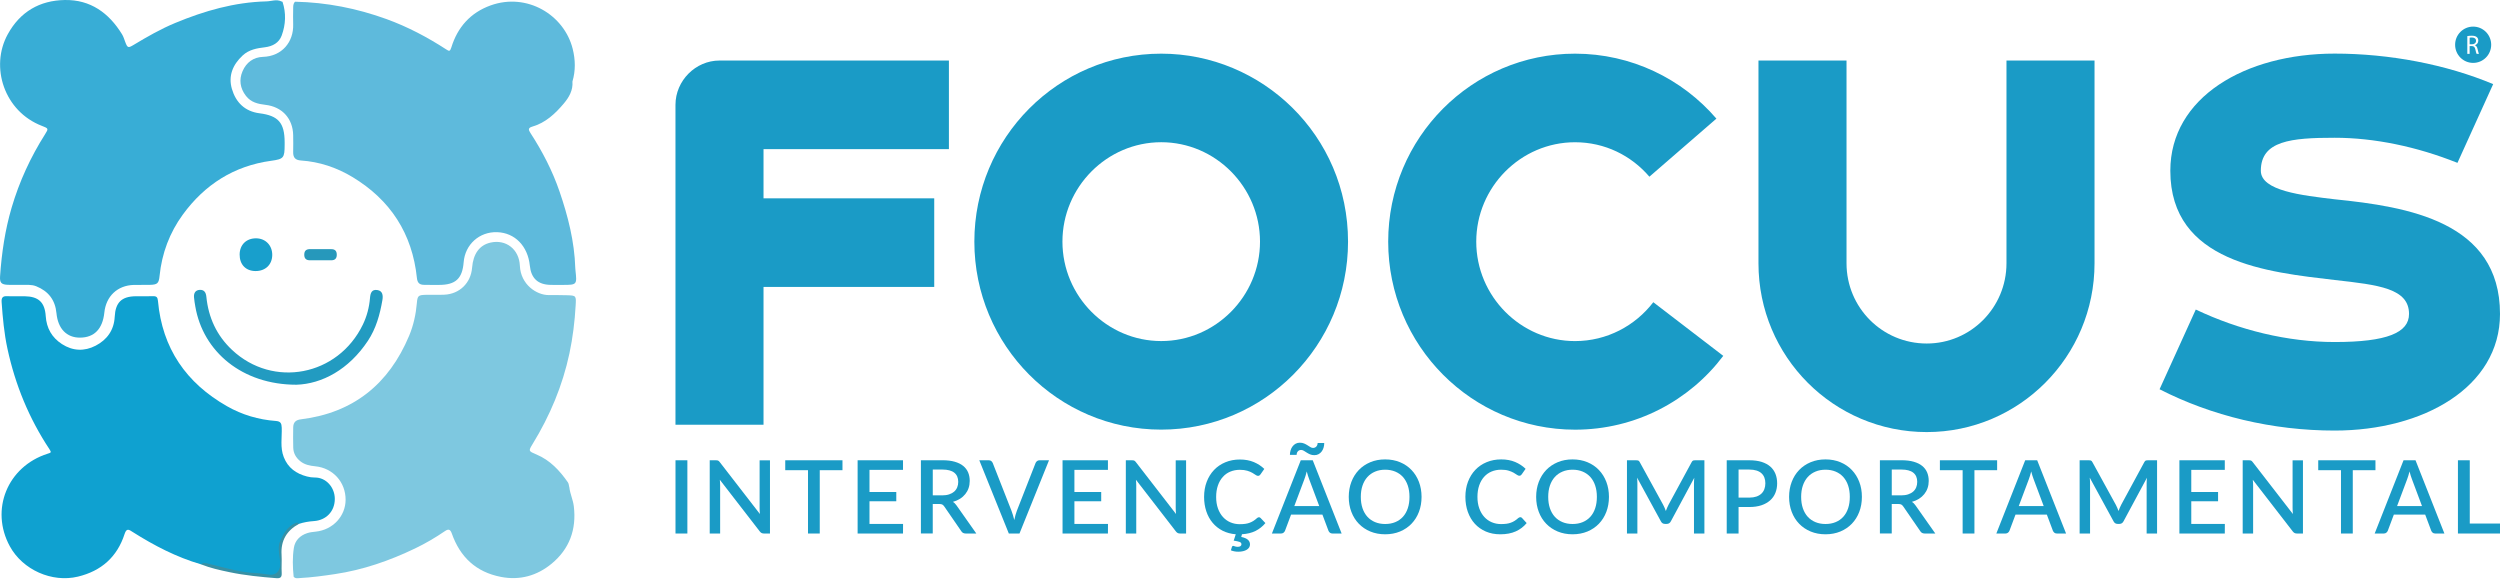 <svg width="276" height="64" viewBox="0 0 276 64" fill="none" xmlns="http://www.w3.org/2000/svg">
<path d="M84.293 16.463V21.897H103.139V31.677H84.293V46.888H74.572V11.573C74.572 8.909 76.788 6.683 79.432 6.683H104.76V16.463H84.293Z" fill="#1A9BC6"/>
<path d="M107.569 26.677C107.569 15.213 116.804 5.924 128.196 5.924C139.321 5.924 148.823 14.942 148.823 26.677C148.823 38.141 139.588 47.43 128.196 47.43C116.804 47.43 107.569 38.138 107.569 26.677ZM139.105 26.677C139.105 20.647 134.192 15.701 128.199 15.701C122.206 15.701 117.293 20.644 117.293 26.677C117.293 32.707 122.206 37.653 128.199 37.653C134.192 37.653 139.105 32.707 139.105 26.677Z" fill="#1A9BC6"/>
<path d="M153.257 26.677C153.257 15.213 162.492 5.924 173.884 5.924C180.093 5.924 185.71 8.695 189.491 13.097L182.093 19.507C180.093 17.171 177.179 15.704 173.884 15.704C167.891 15.704 162.978 20.647 162.978 26.68C162.978 32.71 167.891 37.656 173.884 37.656C177.395 37.656 180.525 35.971 182.525 33.364L190.248 39.287C186.521 44.23 180.581 47.436 173.887 47.436C162.49 47.43 153.257 38.138 153.257 26.677Z" fill="#1A9BC6"/>
<path d="M194.135 29.067V6.683H203.856V29.067C203.856 33.957 207.796 37.924 212.712 37.924C217.572 37.924 221.515 33.957 221.515 29.067V6.683H231.236V29.067C231.236 39.388 222.92 47.701 212.712 47.701C202.45 47.701 194.135 39.388 194.135 29.067Z" fill="#1A9BC6"/>
<path d="M238.417 42.974L242.414 34.174C247.221 36.456 252.566 37.76 257.749 37.76C263.526 37.76 265.957 36.727 265.957 34.662C265.957 31.837 262.609 31.456 257.749 30.912C250.404 30.043 239.604 29.01 239.604 18.849C239.604 10.754 247.866 5.918 257.749 5.918C263.798 5.918 270.06 7.114 275.246 9.287L271.303 17.98C266.821 16.189 262.124 15.209 257.749 15.209C252.942 15.209 249.596 15.537 249.596 18.849C249.596 21.076 254.131 21.567 257.749 22.001C265.795 22.817 276 24.445 276 34.659C276 42.754 267.522 47.534 257.749 47.534C250.892 47.54 244.141 45.909 238.417 42.974Z" fill="#1A9BC6"/>
<path d="M75.886 58.9H74.575V50.814H75.886V58.9Z" fill="#1A9BC6"/>
<path d="M85.005 50.814V58.9H84.34C84.239 58.9 84.153 58.882 84.082 58.846C84.011 58.811 83.943 58.751 83.881 58.671L79.468 52.965C79.48 53.076 79.488 53.183 79.494 53.287C79.5 53.394 79.503 53.492 79.503 53.582V58.9H78.353V50.814H79.033C79.089 50.814 79.136 50.817 79.175 50.823C79.213 50.829 79.249 50.837 79.284 50.852C79.317 50.867 79.349 50.891 79.379 50.921C79.409 50.951 79.441 50.989 79.474 51.034L83.893 56.745C83.881 56.629 83.872 56.516 83.869 56.403C83.864 56.29 83.861 56.186 83.861 56.087V50.817H85.005V50.814Z" fill="#1A9BC6"/>
<path d="M93.007 51.909H90.501V58.9H89.203V51.909H86.691V50.814H93.01V51.909H93.007Z" fill="#1A9BC6"/>
<path d="M99.698 57.837L99.692 58.9H94.681V50.814H99.692V51.876H95.992V54.314H98.95V55.34H95.992V57.84H99.698V57.837Z" fill="#1A9BC6"/>
<path d="M107.785 58.9H106.62C106.389 58.9 106.223 58.811 106.117 58.629L104.242 55.906C104.179 55.814 104.108 55.745 104.034 55.704C103.96 55.662 103.848 55.641 103.7 55.641H102.975V58.897H101.668V50.811H104.034C104.564 50.811 105.017 50.864 105.398 50.974C105.78 51.085 106.093 51.236 106.339 51.439C106.584 51.638 106.765 51.879 106.883 52.159C107.001 52.439 107.058 52.751 107.058 53.096C107.058 53.376 107.016 53.638 106.933 53.882C106.851 54.126 106.729 54.346 106.57 54.546C106.41 54.745 106.218 54.918 105.987 55.064C105.756 55.21 105.493 55.323 105.2 55.406C105.36 55.504 105.499 55.641 105.614 55.817L107.785 58.9ZM104.002 54.689C104.301 54.689 104.561 54.653 104.783 54.579C105.008 54.504 105.191 54.403 105.342 54.272C105.49 54.141 105.602 53.983 105.676 53.802C105.75 53.62 105.789 53.418 105.789 53.198C105.789 52.757 105.644 52.418 105.354 52.186C105.064 51.954 104.623 51.838 104.037 51.838H102.978V54.686H104.002V54.689Z" fill="#1A9BC6"/>
<path d="M115.811 50.814L112.551 58.9H111.374L108.114 50.814H109.158C109.273 50.814 109.365 50.843 109.436 50.9C109.507 50.96 109.56 51.031 109.599 51.117L111.669 56.391C111.782 56.686 111.882 57.028 111.977 57.412C112.018 57.221 112.063 57.04 112.107 56.867C112.155 56.695 112.205 56.537 112.261 56.391L114.326 51.117C114.355 51.043 114.409 50.974 114.483 50.909C114.556 50.846 114.651 50.814 114.761 50.814H115.811Z" fill="#1A9BC6"/>
<path d="M122.322 57.837L122.316 58.9H117.305V50.814H122.316V51.876H118.615V54.314H121.573V55.34H118.615V57.84H122.322V57.837Z" fill="#1A9BC6"/>
<path d="M130.944 50.814V58.9H130.279C130.178 58.9 130.092 58.882 130.021 58.846C129.95 58.811 129.882 58.751 129.82 58.671L125.407 52.965C125.419 53.076 125.427 53.183 125.433 53.287C125.439 53.394 125.442 53.492 125.442 53.582V58.9H124.292V50.814H124.972C125.028 50.814 125.075 50.817 125.114 50.823C125.152 50.829 125.188 50.837 125.223 50.852C125.256 50.867 125.288 50.891 125.318 50.921C125.348 50.951 125.38 50.989 125.413 51.034L129.832 56.745C129.82 56.629 129.811 56.516 129.808 56.403C129.802 56.29 129.799 56.186 129.799 56.087V50.817H130.944V50.814Z" fill="#1A9BC6"/>
<path d="M139.7 57.748C139.399 58.111 139.038 58.397 138.618 58.611C138.198 58.823 137.698 58.945 137.115 58.98L137.032 59.278C137.381 59.352 137.63 59.46 137.777 59.597C137.925 59.733 137.999 59.903 137.999 60.105C137.999 60.23 137.967 60.341 137.905 60.439C137.843 60.537 137.754 60.623 137.638 60.692C137.526 60.76 137.39 60.814 137.23 60.852C137.073 60.891 136.899 60.909 136.71 60.909C136.556 60.909 136.414 60.897 136.278 60.87C136.142 60.844 136.011 60.808 135.89 60.757L136.003 60.382C136.026 60.305 136.074 60.263 136.148 60.263C136.174 60.263 136.201 60.269 136.227 60.281C136.254 60.293 136.29 60.305 136.328 60.317C136.366 60.329 136.411 60.341 136.461 60.352C136.511 60.364 136.571 60.37 136.636 60.37C136.778 60.37 136.881 60.344 136.952 60.29C137.02 60.236 137.056 60.168 137.056 60.091C137.056 59.963 136.985 59.873 136.837 59.823C136.692 59.772 136.479 59.727 136.201 59.686L136.429 58.983C135.893 58.942 135.411 58.811 134.979 58.594C134.55 58.373 134.183 58.085 133.879 57.724C133.574 57.364 133.34 56.939 133.178 56.454C133.015 55.969 132.932 55.439 132.932 54.864C132.932 54.257 133.027 53.701 133.219 53.195C133.411 52.689 133.681 52.251 134.03 51.885C134.379 51.519 134.793 51.236 135.281 51.034C135.766 50.832 136.301 50.73 136.884 50.73C137.464 50.73 137.976 50.826 138.422 51.013C138.866 51.201 139.254 51.454 139.579 51.769L139.15 52.382C139.12 52.424 139.085 52.46 139.044 52.489C139.002 52.519 138.946 52.534 138.875 52.534C138.801 52.534 138.715 52.498 138.621 52.43C138.526 52.361 138.405 52.284 138.257 52.201C138.109 52.117 137.925 52.04 137.704 51.971C137.482 51.903 137.207 51.867 136.875 51.867C136.494 51.867 136.142 51.936 135.819 52.07C135.497 52.204 135.225 52.4 134.994 52.659C134.763 52.918 134.583 53.23 134.456 53.602C134.328 53.974 134.263 54.394 134.263 54.867C134.263 55.344 134.331 55.766 134.464 56.138C134.598 56.51 134.784 56.826 135.018 57.082C135.251 57.338 135.526 57.534 135.843 57.668C136.159 57.802 136.5 57.87 136.863 57.87C137.085 57.87 137.286 57.858 137.464 57.835C137.641 57.811 137.804 57.772 137.952 57.716C138.1 57.659 138.242 57.594 138.372 57.51C138.505 57.427 138.635 57.326 138.765 57.207C138.839 57.138 138.913 57.105 138.987 57.105C139.058 57.105 139.12 57.132 139.171 57.189L139.7 57.748Z" fill="#1A9BC6"/>
<path d="M148.116 58.9H147.104C146.989 58.9 146.897 58.87 146.826 58.814C146.755 58.754 146.702 58.683 146.663 58.596L145.995 56.811H142.534L141.865 58.596C141.836 58.671 141.783 58.739 141.709 58.805C141.635 58.867 141.54 58.9 141.431 58.9H140.419L143.605 50.814H144.927L148.116 58.9ZM144.963 49.451C145.048 49.451 145.122 49.433 145.187 49.4C145.249 49.367 145.303 49.323 145.344 49.272C145.386 49.218 145.415 49.162 145.436 49.099C145.457 49.037 145.465 48.971 145.465 48.909H146.196C146.196 49.085 146.172 49.254 146.125 49.415C146.078 49.576 146.007 49.718 145.915 49.841C145.823 49.963 145.711 50.064 145.575 50.138C145.439 50.213 145.285 50.251 145.108 50.251C144.93 50.251 144.77 50.221 144.634 50.162C144.495 50.102 144.371 50.037 144.259 49.963C144.146 49.888 144.04 49.823 143.939 49.763C143.841 49.704 143.741 49.674 143.64 49.674C143.555 49.674 143.481 49.692 143.418 49.724C143.356 49.757 143.306 49.802 143.265 49.852C143.223 49.906 143.194 49.963 143.173 50.028C143.152 50.093 143.143 50.159 143.143 50.221H142.407C142.407 50.049 142.43 49.882 142.481 49.718C142.528 49.555 142.599 49.412 142.694 49.287C142.785 49.162 142.901 49.061 143.037 48.986C143.173 48.912 143.327 48.873 143.504 48.873C143.682 48.873 143.841 48.903 143.978 48.963C144.117 49.022 144.241 49.088 144.353 49.162C144.466 49.236 144.572 49.302 144.67 49.361C144.764 49.421 144.862 49.451 144.963 49.451ZM145.643 55.867L144.537 52.915C144.448 52.686 144.356 52.397 144.264 52.046C144.223 52.221 144.179 52.385 144.131 52.531C144.084 52.68 144.04 52.808 143.998 52.921L142.892 55.867H145.643Z" fill="#1A9BC6"/>
<path d="M156.94 54.855C156.94 55.454 156.842 56.007 156.65 56.513C156.458 57.019 156.183 57.454 155.831 57.82C155.479 58.186 155.056 58.471 154.565 58.677C154.071 58.882 153.523 58.986 152.92 58.986C152.322 58.986 151.775 58.882 151.281 58.677C150.787 58.471 150.364 58.186 150.012 57.82C149.657 57.454 149.385 57.019 149.193 56.513C149 56.007 148.903 55.457 148.903 54.855C148.903 54.257 149 53.704 149.193 53.198C149.385 52.692 149.66 52.257 150.012 51.888C150.364 51.522 150.787 51.236 151.281 51.028C151.775 50.82 152.319 50.718 152.92 50.718C153.523 50.718 154.071 50.823 154.565 51.028C155.056 51.233 155.479 51.519 155.831 51.888C156.183 52.254 156.455 52.692 156.65 53.198C156.842 53.707 156.94 54.257 156.94 54.855ZM155.606 54.855C155.606 54.391 155.544 53.974 155.42 53.602C155.295 53.23 155.115 52.918 154.884 52.659C154.65 52.4 154.369 52.204 154.038 52.064C153.707 51.927 153.334 51.855 152.923 51.855C152.515 51.855 152.145 51.924 151.814 52.064C151.482 52.204 151.198 52.4 150.965 52.659C150.731 52.918 150.55 53.23 150.423 53.602C150.296 53.974 150.234 54.391 150.234 54.855C150.234 55.323 150.296 55.742 150.423 56.114C150.55 56.486 150.731 56.799 150.965 57.055C151.198 57.311 151.482 57.507 151.814 57.644C152.145 57.781 152.515 57.849 152.923 57.849C153.337 57.849 153.707 57.781 154.038 57.644C154.369 57.507 154.65 57.311 154.884 57.055C155.118 56.799 155.295 56.483 155.42 56.114C155.544 55.742 155.606 55.326 155.606 54.855Z" fill="#1A9BC6"/>
<path d="M167.843 57.096C167.914 57.096 167.976 57.123 168.027 57.18L168.544 57.748C168.216 58.144 167.817 58.451 167.338 58.665C166.861 58.879 166.293 58.986 165.631 58.986C165.042 58.986 164.513 58.885 164.036 58.68C163.563 58.474 163.158 58.192 162.823 57.826C162.489 57.46 162.232 57.025 162.051 56.519C161.871 56.013 161.779 55.457 161.779 54.852C161.779 54.245 161.874 53.689 162.066 53.183C162.258 52.677 162.528 52.239 162.877 51.873C163.226 51.507 163.64 51.224 164.128 51.022C164.613 50.82 165.149 50.718 165.731 50.718C166.311 50.718 166.823 50.814 167.27 51.001C167.713 51.189 168.101 51.442 168.426 51.757L167.997 52.37C167.968 52.412 167.932 52.448 167.891 52.477C167.849 52.507 167.793 52.522 167.722 52.522C167.648 52.522 167.562 52.486 167.468 52.418C167.373 52.349 167.252 52.272 167.104 52.189C166.956 52.105 166.773 52.028 166.551 51.96C166.329 51.891 166.054 51.855 165.722 51.855C165.341 51.855 164.989 51.924 164.666 52.058C164.347 52.192 164.072 52.388 163.841 52.647C163.61 52.906 163.43 53.218 163.303 53.59C163.176 53.963 163.11 54.382 163.11 54.855C163.11 55.332 163.178 55.754 163.312 56.126C163.445 56.498 163.631 56.814 163.865 57.07C164.098 57.326 164.374 57.522 164.69 57.656C165.007 57.79 165.347 57.858 165.711 57.858C165.932 57.858 166.134 57.846 166.311 57.823C166.489 57.799 166.651 57.76 166.799 57.704C166.947 57.65 167.089 57.582 167.219 57.498C167.352 57.415 167.482 57.314 167.613 57.195C167.695 57.132 167.769 57.096 167.843 57.096Z" fill="#1A9BC6"/>
<path d="M177.629 54.855C177.629 55.454 177.531 56.007 177.339 56.513C177.147 57.019 176.872 57.454 176.52 57.82C176.168 58.186 175.745 58.471 175.254 58.677C174.76 58.882 174.212 58.986 173.609 58.986C173.011 58.986 172.464 58.882 171.97 58.677C171.476 58.471 171.053 58.186 170.701 57.82C170.346 57.454 170.074 57.019 169.882 56.513C169.689 56.007 169.592 55.457 169.592 54.855C169.592 54.257 169.689 53.704 169.882 53.198C170.074 52.692 170.349 52.257 170.701 51.888C171.053 51.522 171.476 51.236 171.97 51.028C172.464 50.82 173.008 50.718 173.609 50.718C174.212 50.718 174.76 50.823 175.254 51.028C175.745 51.233 176.168 51.519 176.52 51.888C176.872 52.254 177.144 52.692 177.339 53.198C177.531 53.707 177.629 54.257 177.629 54.855ZM176.295 54.855C176.295 54.391 176.233 53.974 176.108 53.602C175.984 53.23 175.804 52.918 175.573 52.659C175.339 52.4 175.058 52.204 174.727 52.064C174.396 51.927 174.023 51.855 173.612 51.855C173.204 51.855 172.834 51.924 172.503 52.064C172.171 52.204 171.887 52.4 171.654 52.659C171.42 52.918 171.239 53.23 171.112 53.602C170.985 53.974 170.923 54.391 170.923 54.855C170.923 55.323 170.985 55.742 171.112 56.114C171.239 56.486 171.42 56.799 171.654 57.055C171.887 57.311 172.171 57.507 172.503 57.644C172.834 57.781 173.204 57.849 173.612 57.849C174.026 57.849 174.396 57.781 174.727 57.644C175.058 57.507 175.339 57.311 175.573 57.055C175.807 56.799 175.984 56.483 176.108 56.114C176.233 55.742 176.295 55.326 176.295 54.855Z" fill="#1A9BC6"/>
<path d="M188.166 50.814V58.9H187.015V53.358C187.015 53.269 187.018 53.171 187.024 53.064C187.03 52.957 187.039 52.849 187.05 52.742L184.468 57.543C184.367 57.742 184.214 57.84 184.004 57.84H183.82C183.607 57.84 183.453 57.742 183.356 57.543L180.732 52.73C180.744 52.84 180.753 52.948 180.759 53.055C180.764 53.165 180.767 53.266 180.767 53.358V58.9H179.617V50.814H180.593C180.708 50.814 180.797 50.823 180.862 50.843C180.924 50.864 180.983 50.927 181.034 51.031L183.613 55.73C183.669 55.84 183.723 55.951 183.773 56.064C183.823 56.177 183.867 56.296 183.909 56.415C183.953 56.296 184.001 56.177 184.051 56.058C184.101 55.939 184.154 55.826 184.211 55.718L186.752 51.031C186.805 50.927 186.861 50.864 186.923 50.843C186.985 50.823 187.077 50.814 187.189 50.814H188.166Z" fill="#1A9BC6"/>
<path d="M193.132 50.814C193.656 50.814 194.112 50.876 194.496 50.998C194.881 51.123 195.2 51.296 195.452 51.519C195.703 51.742 195.889 52.01 196.014 52.323C196.135 52.635 196.197 52.98 196.197 53.358C196.197 53.745 196.132 54.096 196.002 54.418C195.872 54.739 195.679 55.013 195.422 55.242C195.165 55.471 194.845 55.653 194.464 55.781C194.082 55.909 193.638 55.974 193.132 55.974H191.937V58.9H190.63V50.814H193.132ZM193.132 54.936C193.422 54.936 193.68 54.897 193.899 54.823C194.12 54.748 194.304 54.641 194.452 54.504C194.6 54.367 194.709 54.201 194.783 54.007C194.857 53.814 194.895 53.596 194.895 53.355C194.895 53.12 194.86 52.909 194.786 52.721C194.715 52.534 194.606 52.376 194.461 52.245C194.316 52.114 194.132 52.013 193.91 51.945C193.689 51.876 193.428 51.84 193.132 51.84H191.937V54.936H193.132Z" fill="#1A9BC6"/>
<path d="M205.553 54.855C205.553 55.454 205.456 56.007 205.263 56.513C205.071 57.019 204.796 57.454 204.444 57.82C204.092 58.186 203.669 58.471 203.178 58.677C202.684 58.882 202.137 58.986 201.533 58.986C200.933 58.986 200.388 58.882 199.894 58.677C199.4 58.471 198.977 58.186 198.625 57.82C198.27 57.454 197.998 57.019 197.806 56.513C197.614 56.007 197.516 55.457 197.516 54.855C197.516 54.257 197.614 53.704 197.806 53.198C197.998 52.692 198.273 52.257 198.625 51.888C198.977 51.522 199.4 51.236 199.894 51.028C200.388 50.823 200.933 50.718 201.533 50.718C202.137 50.718 202.684 50.823 203.178 51.028C203.669 51.233 204.092 51.519 204.444 51.888C204.796 52.254 205.068 52.692 205.263 53.198C205.459 53.707 205.553 54.257 205.553 54.855ZM204.219 54.855C204.219 54.391 204.157 53.974 204.033 53.602C203.909 53.23 203.728 52.918 203.497 52.659C203.264 52.4 202.983 52.204 202.651 52.064C202.32 51.927 201.947 51.855 201.536 51.855C201.128 51.855 200.758 51.924 200.427 52.064C200.096 52.204 199.812 52.4 199.578 52.659C199.344 52.918 199.164 53.23 199.037 53.602C198.909 53.974 198.847 54.391 198.847 54.855C198.847 55.323 198.909 55.742 199.037 56.114C199.164 56.486 199.344 56.799 199.578 57.055C199.812 57.311 200.096 57.507 200.427 57.644C200.758 57.781 201.128 57.849 201.536 57.849C201.95 57.849 202.32 57.781 202.651 57.644C202.983 57.507 203.264 57.311 203.497 57.055C203.731 56.799 203.909 56.483 204.033 56.114C204.157 55.742 204.219 55.326 204.219 54.855Z" fill="#1A9BC6"/>
<path d="M213.658 58.9H212.493C212.262 58.9 212.096 58.811 211.99 58.629L210.115 55.906C210.052 55.814 209.981 55.745 209.907 55.704C209.834 55.662 209.721 55.641 209.573 55.641H208.848V58.897H207.541V50.811H209.907C210.437 50.811 210.89 50.864 211.271 50.974C211.653 51.085 211.966 51.236 212.212 51.439C212.457 51.638 212.638 51.879 212.756 52.159C212.874 52.439 212.931 52.751 212.931 53.096C212.931 53.376 212.889 53.638 212.806 53.882C212.724 54.126 212.602 54.346 212.443 54.546C212.283 54.745 212.091 54.918 211.86 55.064C211.629 55.21 211.366 55.323 211.073 55.406C211.233 55.504 211.372 55.641 211.487 55.817L213.658 58.9ZM209.875 54.689C210.174 54.689 210.434 54.653 210.656 54.579C210.881 54.504 211.064 54.403 211.215 54.272C211.363 54.141 211.475 53.983 211.549 53.802C211.623 53.62 211.662 53.418 211.662 53.198C211.662 52.757 211.517 52.418 211.227 52.186C210.937 51.954 210.496 51.838 209.91 51.838H208.851V54.686H209.875V54.689Z" fill="#1A9BC6"/>
<path d="M220.483 51.909H217.977V58.9H216.675V51.909H214.164V50.814H220.483V51.909Z" fill="#1A9BC6"/>
<path d="M228.093 58.9H227.082C226.966 58.9 226.875 58.87 226.804 58.814C226.733 58.754 226.679 58.683 226.641 58.596L225.972 56.811H222.512L221.843 58.596C221.813 58.671 221.76 58.739 221.686 58.805C221.612 58.867 221.518 58.9 221.408 58.9H220.396L223.582 50.814H224.905L228.093 58.9ZM225.623 55.867L224.517 52.915C224.428 52.686 224.337 52.397 224.245 52.046C224.204 52.221 224.159 52.385 224.112 52.531C224.065 52.68 224.02 52.808 223.979 52.921L222.872 55.867H225.623Z" fill="#1A9BC6"/>
<path d="M238.14 50.814V58.9H236.989V53.358C236.989 53.269 236.992 53.171 236.998 53.064C237.004 52.957 237.013 52.849 237.024 52.742L234.442 57.543C234.342 57.742 234.188 57.84 233.978 57.84H233.794C233.581 57.84 233.427 57.742 233.33 57.543L230.706 52.73C230.718 52.84 230.727 52.948 230.733 53.055C230.739 53.165 230.742 53.266 230.742 53.358V58.9H229.591V50.814H230.567C230.682 50.814 230.771 50.823 230.836 50.843C230.898 50.864 230.957 50.927 231.008 51.031L233.587 55.73C233.643 55.84 233.697 55.951 233.747 56.064C233.797 56.177 233.842 56.296 233.883 56.415C233.927 56.296 233.975 56.177 234.025 56.058C234.075 55.939 234.129 55.826 234.185 55.718L236.726 51.031C236.779 50.927 236.835 50.864 236.897 50.843C236.959 50.823 237.051 50.814 237.164 50.814H238.14Z" fill="#1A9BC6"/>
<path d="M245.623 57.837L245.617 58.9H240.606V50.814H245.617V51.876H241.917V54.314H244.875V55.34H241.917V57.84H245.623V57.837Z" fill="#1A9BC6"/>
<path d="M254.246 50.814V58.9H253.58C253.48 58.9 253.394 58.882 253.323 58.846C253.252 58.811 253.184 58.751 253.122 58.671L248.708 52.965C248.72 53.076 248.729 53.183 248.735 53.287C248.741 53.394 248.744 53.492 248.744 53.582V58.9H247.593V50.814H248.274C248.33 50.814 248.377 50.817 248.416 50.823C248.454 50.829 248.49 50.837 248.525 50.852C248.558 50.867 248.59 50.891 248.62 50.921C248.649 50.951 248.682 50.989 248.714 51.034L253.134 56.745C253.122 56.629 253.113 56.516 253.11 56.403C253.104 56.29 253.101 56.186 253.101 56.087V50.817H254.246V50.814Z" fill="#1A9BC6"/>
<path d="M262.251 51.909H259.746V58.9H258.444V51.909H255.933V50.814H262.251V51.909Z" fill="#1A9BC6"/>
<path d="M269.862 58.9H268.85C268.735 58.9 268.643 58.87 268.572 58.814C268.501 58.754 268.448 58.683 268.41 58.596L267.741 56.811H264.28L263.612 58.596C263.582 58.671 263.529 58.739 263.455 58.805C263.381 58.867 263.286 58.9 263.177 58.9H262.165L265.351 50.814H266.673L269.862 58.9ZM267.389 55.867L266.283 52.915C266.194 52.686 266.102 52.397 266.011 52.046C265.969 52.221 265.925 52.385 265.877 52.531C265.83 52.68 265.786 52.808 265.744 52.921L264.638 55.867H267.389Z" fill="#1A9BC6"/>
<path d="M276 57.799V58.9H271.356V50.814H272.663V57.799H276Z" fill="#1A9BC6"/>
<path d="M272.9 4.141C272.776 4.141 272.69 4.153 272.648 4.165V4.888H272.909C273.181 4.888 273.352 4.739 273.352 4.51C273.355 4.257 273.169 4.144 272.9 4.141Z" fill="#1A9BC6"/>
<path d="M273.036 2.938C271.936 2.938 271.045 3.834 271.045 4.941C271.045 6.049 271.936 6.944 273.036 6.944C274.137 6.944 275.027 6.049 275.027 4.941C275.027 3.834 274.137 2.938 273.036 2.938ZM273.415 5.944C273.382 5.888 273.338 5.718 273.282 5.471C273.223 5.197 273.119 5.093 272.885 5.084H272.646V5.944H272.391V3.986C272.521 3.959 272.705 3.944 272.879 3.944C273.152 3.944 273.326 3.995 273.45 4.105C273.551 4.194 273.604 4.328 273.604 4.483C273.604 4.745 273.441 4.918 273.231 4.989V4.998C273.382 5.052 273.474 5.191 273.521 5.4C273.586 5.677 273.634 5.867 273.672 5.944H273.415Z" fill="#1A9BC6"/>
<path d="M31.076 0.159C31.112 0.183 31.147 0.192 31.189 0.195C31.603 1.448 31.544 2.706 31.1 3.918C30.804 4.73 30.097 5.114 29.248 5.218C28.358 5.326 27.494 5.471 26.787 6.126C25.693 7.144 25.181 8.385 25.604 9.823C26.039 11.308 27.038 12.302 28.654 12.507C30.733 12.772 31.416 13.555 31.425 15.695C31.425 15.793 31.425 15.894 31.425 15.992C31.419 17.433 31.328 17.561 29.934 17.751C25.829 18.314 22.598 20.379 20.182 23.692C18.729 25.683 17.868 27.965 17.617 30.454C17.534 31.287 17.38 31.427 16.549 31.448C15.955 31.465 15.36 31.442 14.768 31.456C12.976 31.504 11.707 32.695 11.52 34.501C11.334 36.311 10.405 37.269 8.831 37.275C7.364 37.281 6.397 36.296 6.234 34.579C6.095 33.111 5.341 32.144 3.995 31.602C3.468 31.391 2.921 31.462 2.38 31.451C1.886 31.439 1.389 31.462 0.895 31.445C0.149 31.418 -0.043 31.224 0.008 30.492C0.185 27.93 0.555 25.4 1.282 22.93C2.131 20.046 3.374 17.346 4.98 14.814C5.371 14.198 5.353 14.177 4.64 13.903C0.463 12.305 -1.125 7.391 0.854 3.787C2.226 1.287 4.385 0.049 7.151 0.001C9.976 -0.046 12.017 1.418 13.47 3.781C13.627 4.037 13.712 4.326 13.816 4.605C14.076 5.302 14.144 5.323 14.757 4.954C16.244 4.058 17.75 3.195 19.353 2.531C22.575 1.195 25.888 0.242 29.402 0.153C29.961 0.141 30.517 -0.112 31.076 0.159Z" fill="#38ADD6"/>
<path d="M62.858 53.814C62.937 54.525 63.26 55.162 63.349 55.891C63.662 58.478 62.849 60.623 60.896 62.234C59.302 63.549 57.409 64.1 55.3 63.689C52.54 63.153 50.791 61.492 49.874 58.885C49.703 58.397 49.478 58.394 49.126 58.632C48.067 59.356 46.964 60.001 45.81 60.555C43 61.903 40.08 62.918 36.989 63.379C35.702 63.573 34.413 63.748 33.114 63.817C32.88 63.829 32.614 63.903 32.419 63.671C32.309 62.606 32.28 61.531 32.443 60.481C32.567 59.674 33.123 59.117 33.913 58.859C34.217 58.757 34.54 58.728 34.862 58.692C36.744 58.492 38.149 56.989 38.155 55.174C38.16 53.222 36.758 51.668 34.8 51.478C34.2 51.418 33.632 51.308 33.144 50.912C32.673 50.528 32.398 50.049 32.374 49.442C32.345 48.695 32.363 47.948 32.369 47.201C32.374 46.629 32.647 46.361 33.221 46.293C39.004 45.579 42.932 42.409 45.171 37.061C45.65 35.915 45.917 34.692 46.023 33.442C46.088 32.662 46.183 32.57 46.984 32.549C47.677 32.531 48.372 32.567 49.061 32.534C50.732 32.46 51.984 31.239 52.117 29.564C52.241 28.01 52.939 27.055 54.158 26.781C55.847 26.397 57.317 27.51 57.394 29.341C57.483 31.427 59.258 32.579 60.568 32.576C61.234 32.573 61.899 32.576 62.565 32.594C63.624 32.62 63.612 32.656 63.553 33.71C63.452 35.501 63.236 37.275 62.864 39.022C62.103 42.585 60.713 45.897 58.814 48.995C58.317 49.808 58.338 49.799 59.231 50.177C60.722 50.805 61.781 51.939 62.689 53.242C62.813 53.418 62.795 53.626 62.858 53.814Z" fill="#7EC8E0"/>
<path d="M32.576 0.189C36.052 0.26 39.412 0.924 42.681 2.111C45.012 2.96 47.183 4.105 49.257 5.451C49.576 5.659 49.682 5.707 49.827 5.239C50.517 2.995 51.945 1.397 54.164 0.597C58.157 -0.841 62.284 1.617 63.227 5.4C63.526 6.603 63.553 7.802 63.198 8.998C63.275 9.963 62.819 10.748 62.245 11.427C61.296 12.552 60.225 13.561 58.755 13.983C58.285 14.12 58.332 14.332 58.56 14.68C59.876 16.71 60.988 18.852 61.772 21.141C62.71 23.873 63.42 26.668 63.511 29.585C63.514 29.683 63.523 29.784 63.535 29.882C63.707 31.421 63.68 31.454 62.172 31.454C61.701 31.454 61.231 31.463 60.761 31.451C59.373 31.415 58.634 30.719 58.492 29.32C58.27 27.162 56.844 25.701 54.892 25.632C52.93 25.564 51.345 26.983 51.188 28.951C51.043 30.76 50.298 31.451 48.476 31.454C47.908 31.454 47.337 31.46 46.769 31.445C46.287 31.433 46.08 31.189 46.029 30.707C45.52 25.781 43.098 22.067 38.903 19.54C37.167 18.495 35.262 17.855 33.227 17.719C32.588 17.674 32.354 17.388 32.366 16.781C32.378 16.159 32.378 15.537 32.366 14.915C32.33 13.082 31.138 11.787 29.316 11.576C28.494 11.48 27.713 11.311 27.154 10.588C26.497 9.736 26.37 8.805 26.781 7.853C27.195 6.891 27.982 6.311 29.035 6.278C31.129 6.213 32.431 4.635 32.366 2.677C32.348 2.105 32.357 1.531 32.366 0.96C32.372 0.683 32.351 0.4 32.576 0.189Z" fill="#5EBADC"/>
<path d="M22.178 62.299C19.481 61.513 17.014 60.23 14.65 58.733C14.263 58.489 13.982 58.248 13.757 58.945C12.937 61.489 11.183 63.037 8.607 63.659C5.743 64.35 2.513 62.918 1.09 60.317C-1.119 56.278 0.815 51.507 5.255 50.091C5.619 49.974 5.708 49.968 5.465 49.602C3.211 46.204 1.685 42.492 0.824 38.504C0.457 36.808 0.298 35.082 0.179 33.349C0.147 32.87 0.295 32.671 0.794 32.698C1.436 32.73 2.081 32.698 2.723 32.707C4.247 32.73 4.945 33.361 5.048 34.894C5.137 36.239 5.732 37.269 6.838 37.986C8.033 38.76 9.32 38.808 10.562 38.162C11.822 37.507 12.588 36.445 12.665 34.968C12.745 33.403 13.417 32.727 14.976 32.707C15.617 32.698 16.262 32.721 16.904 32.701C17.277 32.689 17.401 32.817 17.437 33.207C17.907 38.46 20.558 42.284 25.066 44.849C26.728 45.796 28.544 46.335 30.452 46.474C30.988 46.513 31.085 46.742 31.103 47.221C31.139 48.305 30.911 49.406 31.328 50.468C31.795 51.659 32.703 52.296 33.884 52.602C34.168 52.677 34.469 52.721 34.762 52.718C36.002 52.707 36.966 53.814 36.963 55.085C36.96 56.471 35.987 57.442 34.65 57.528C34.079 57.567 33.535 57.659 32.996 57.838C31.869 58.079 30.94 59.329 30.931 60.653C30.928 61.272 31.032 61.888 31.003 62.51C30.964 63.311 30.464 63.677 29.692 63.617C27.284 63.427 24.935 62.945 22.607 62.317C22.471 62.278 22.326 62.221 22.178 62.299Z" fill="#0FA1D0"/>
<path d="M22.178 62.299C22.418 62.087 22.696 62.162 22.953 62.221C24.716 62.629 26.441 63.203 28.281 63.269C28.736 63.287 29.224 63.382 29.701 63.439C30.396 63.525 30.875 63.132 30.922 62.43C30.984 61.522 30.544 60.596 30.94 59.712C31.298 58.912 31.727 58.132 32.605 57.757C32.753 57.694 32.892 57.686 32.999 57.834C31.653 58.572 30.984 59.68 31.085 61.248C31.126 61.915 31.061 62.59 31.1 63.257C31.126 63.727 30.958 63.867 30.511 63.831C28.778 63.692 27.044 63.528 25.34 63.168C24.27 62.947 23.199 62.706 22.178 62.299Z" fill="#3890A4"/>
<path d="M32.724 42.474C26.737 42.474 22.415 38.823 21.563 33.84C21.504 33.501 21.445 33.159 21.418 32.817C21.38 32.352 21.578 32.022 22.063 32.001C22.548 31.983 22.735 32.29 22.782 32.76C23.01 35.064 23.924 37.04 25.619 38.632C30.139 42.876 37.303 41.534 40.063 35.829C40.504 34.918 40.764 33.921 40.847 32.906C40.891 32.349 41.036 31.93 41.651 32.019C42.273 32.108 42.296 32.659 42.217 33.129C41.944 34.721 41.521 36.263 40.61 37.635C38.504 40.805 35.546 42.385 32.724 42.474Z" fill="#229BC1"/>
<path d="M28.207 29.924C27.128 29.918 26.444 29.201 26.456 28.084C26.468 27.013 27.205 26.299 28.287 26.311C29.326 26.323 30.071 27.102 30.056 28.165C30.041 29.224 29.299 29.93 28.207 29.924Z" fill="#189FCC"/>
<path d="M35.377 27.507C35.771 27.507 36.167 27.51 36.561 27.507C36.942 27.504 37.164 27.665 37.179 28.073C37.197 28.501 37.01 28.733 36.578 28.736C35.789 28.739 34.999 28.736 34.212 28.736C33.786 28.736 33.579 28.525 33.591 28.09C33.6 27.632 33.866 27.495 34.268 27.504C34.638 27.51 35.008 27.507 35.377 27.507Z" fill="#2698BB"/>
</svg>
